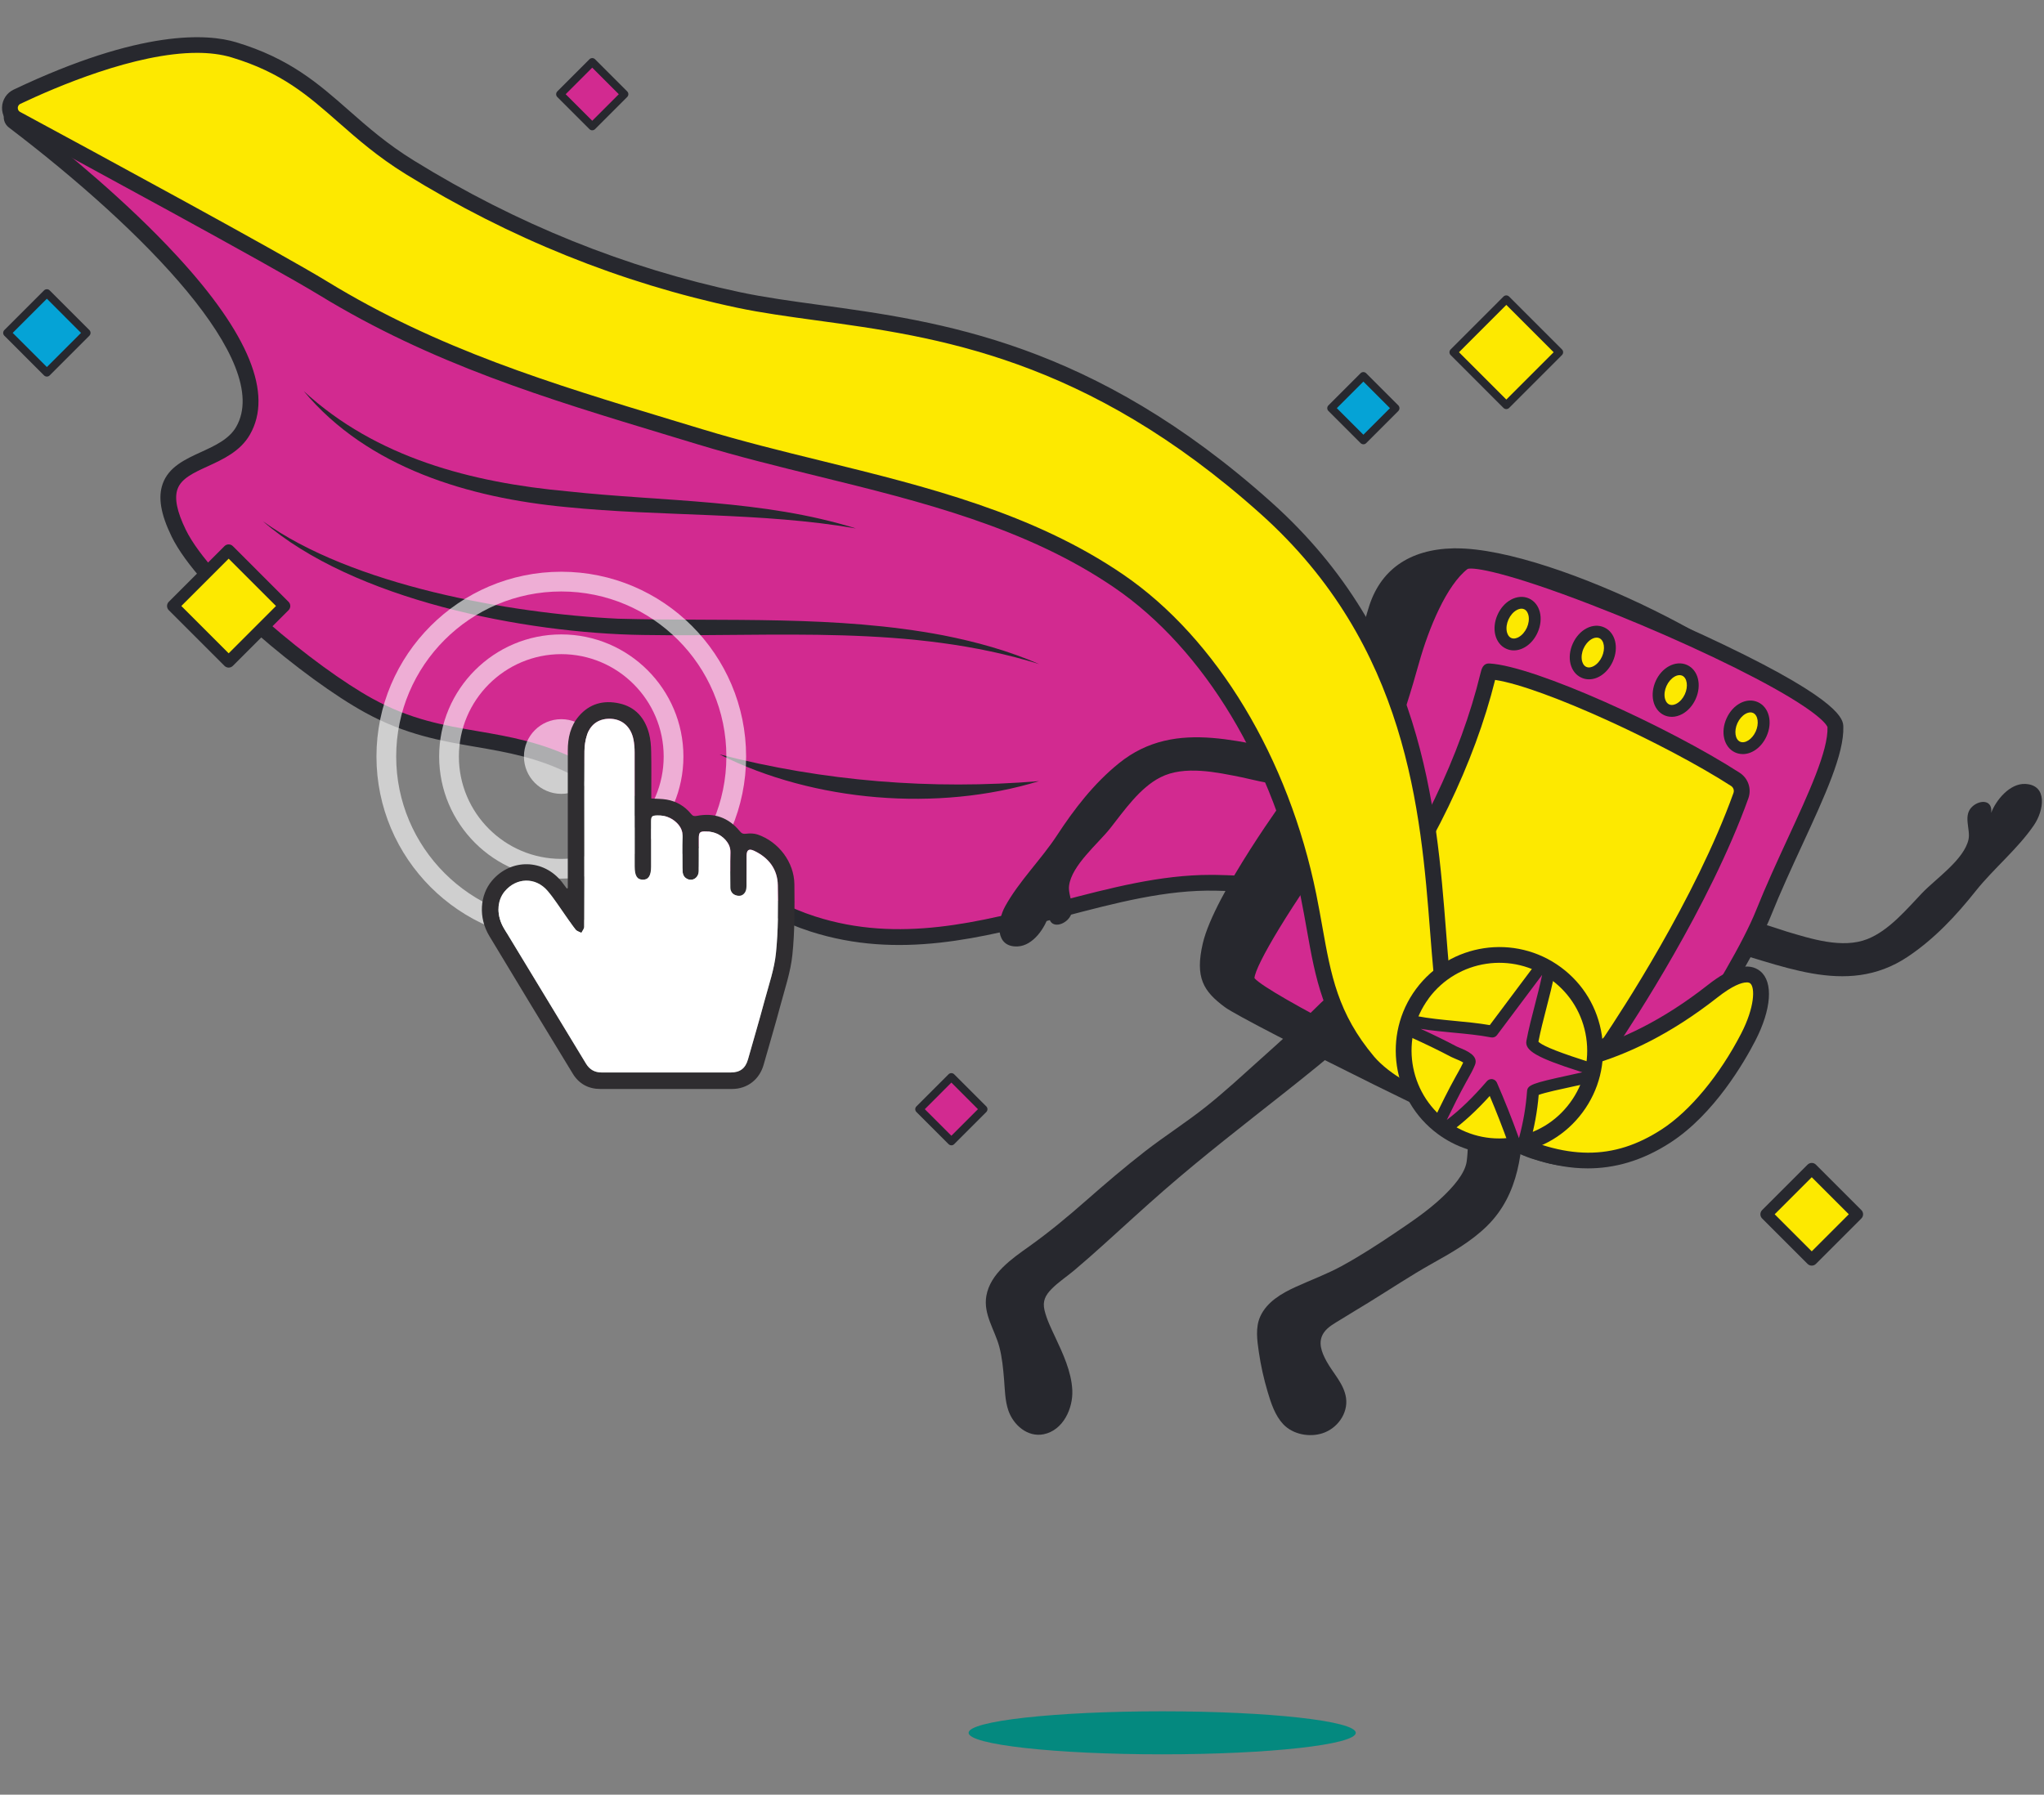 <svg width="501" height="440" viewBox="0 0 501 440" fill="none" xmlns="http://www.w3.org/2000/svg">
<rect x="0" y="0" width="501" height="440" fill="#808080" stroke="none"/>
<g clip-path="url(#clip0_1_162)">
<path d="M420.183 232.16C436.128 236.079 452.335 244.748 467.575 234.579C474.144 230.196 479.447 224.497 484.284 218.42C488.687 212.896 494.608 208.087 498.556 202.272C500.985 198.701 501.972 192.47 496.427 192.199C492.625 192.015 489.238 196.147 488.048 199.292C488.455 196.118 485.465 196.021 483.568 197.618C480.975 199.804 483.056 203.278 482.494 205.823C481.401 210.767 474.454 215.45 471.135 218.933C467.284 222.968 463.017 228.135 457.705 230.234C451.571 232.663 443.84 230.147 437.899 228.377C434.909 227.487 418.673 221.159 420.609 229.325" fill="#27282E"/>
<path d="M344.848 181.556C344.77 181.478 344.712 181.401 344.654 181.304C335.917 165.968 323.881 149.984 310.054 135.567C249.648 77.774 172.688 81.615 137.536 64.199C107.106 49.105 26.217 31.95 4.369 27.48C3.053 27.209 2.289 28.912 3.363 29.715C19.357 41.887 71.877 84.15 59.588 105.592C53.87 115.558 34.383 111.301 43.807 130.671C50.271 143.966 76.55 165.378 90.406 172.974C108.983 183.162 122.984 179.147 140.884 188.135C161.706 198.585 176.297 219.146 199.257 226.529C234.245 237.772 266.639 215.798 298.133 216.427C326.59 216.998 362.583 224.352 395.22 236.369C396.477 236.833 397.484 235.266 396.545 234.308L344.848 181.546V181.556Z" fill="#D22A90"/>
<path d="M395.655 238.401C395.287 238.401 394.91 238.333 394.542 238.198C362.37 226.354 326.309 218.943 298.085 218.372C285.816 218.091 273.528 221.352 260.514 224.768C240.727 229.954 220.273 235.324 198.657 228.377C185.257 224.071 174.604 215.363 164.299 206.955C156.684 200.733 148.798 194.289 140.003 189.877C131.682 185.707 124.348 184.439 116.578 183.104C108.151 181.653 99.433 180.153 89.467 174.686C74.963 166.733 48.665 145.108 42.056 131.532C39.386 126.037 38.689 121.915 39.889 118.586C41.369 114.455 45.404 112.597 49.303 110.817C52.68 109.269 56.163 107.672 57.895 104.644C67.019 88.737 35.099 56.304 2.182 31.263C0.983 30.354 0.586 28.767 1.205 27.393C1.824 26.029 3.285 25.284 4.756 25.583C28.423 30.421 107.996 47.383 138.407 62.458C149.379 67.895 164.647 71.253 182.335 75.142C221.318 83.715 269.822 94.387 311.409 134.164C325.312 148.668 337.359 164.585 346.299 180.259L397.929 232.963C398.983 234.037 399.148 235.672 398.325 236.94C397.726 237.869 396.71 238.401 395.655 238.401ZM296.75 214.492C297.224 214.492 297.688 214.492 298.162 214.502C325.97 215.063 361.238 222.155 393.072 233.543L343.464 182.911C343.28 182.717 343.116 182.504 342.98 182.272C334.185 166.839 322.323 151.155 308.67 136.912C267.936 97.938 220.012 87.402 181.502 78.935C163.573 74.988 148.092 71.591 136.694 65.941C107.822 51.621 33.396 35.462 6.856 29.966C16.038 37.078 31.142 49.444 43.498 62.874C61.001 81.886 66.981 96.584 61.253 106.559C58.901 110.662 54.654 112.607 50.909 114.329C47.445 115.916 44.456 117.29 43.517 119.893C42.704 122.147 43.362 125.398 45.52 129.839C51.703 142.563 77.556 163.753 91.305 171.29C100.701 176.447 108.722 177.821 117.217 179.282C124.929 180.608 132.892 181.982 141.726 186.413C150.898 191.019 158.948 197.598 166.728 203.955C176.752 212.141 187.114 220.607 199.819 224.69C220.36 231.299 240.263 226.074 259.508 221.023C272.309 217.666 284.423 214.492 296.73 214.492H296.75Z" fill="#27282E"/>
<path d="M421.615 216.35C428.736 198.43 441.14 185.426 437.212 174.609C433.284 163.791 380.271 135.887 356.333 136.38C347.305 136.564 340.068 140.183 337.252 149.781C333.005 164.294 326.774 182.969 317.688 195.208C313.373 201.023 299.024 221.7 296.701 231.734C294.921 239.397 296.721 241.903 301.346 245.348C305.971 248.792 369.24 280.093 375.878 282.174C382.515 284.244 389.985 286.276 398.654 277.104C409.656 265.464 415.732 231.163 421.625 216.35H421.615Z" fill="#27282E"/>
<path d="M384.857 285.889C381.296 285.889 378.074 284.883 375.297 284.012C368.369 281.845 305.187 250.621 300.185 246.896C294.989 243.026 292.86 239.697 294.815 231.289C297.601 219.243 315.946 194.299 316.13 194.047C325.225 181.798 331.476 162.601 335.395 149.229C338.162 139.776 345.39 134.658 356.284 134.435C356.497 134.435 356.71 134.435 356.933 134.435C381.296 134.435 434.629 161.827 439.031 173.941C441.905 181.846 437.173 190.409 431.697 200.336C428.949 205.319 425.824 210.98 423.415 217.056C421.576 221.691 419.66 228.473 417.628 235.643C413.052 251.821 407.875 270.156 400.057 278.419C394.591 284.206 389.443 285.879 384.857 285.879V285.889ZM356.981 138.305C356.778 138.305 356.575 138.305 356.372 138.305C347.063 138.499 341.423 142.427 339.11 150.313C335.114 163.975 328.699 183.607 319.236 196.35C314.572 202.63 300.775 222.687 298.579 232.16C297.011 238.943 298.404 240.742 302.497 243.79C307.122 247.244 370.024 278.303 376.449 280.316C382.419 282.183 389.182 284.293 397.242 275.768C404.402 268.192 409.665 249.566 413.903 234.598C415.964 227.322 417.899 220.452 419.815 215.634C422.321 209.325 425.505 203.558 428.31 198.469C433.535 188.997 437.667 181.517 435.393 175.267C431.871 165.572 380.532 138.305 356.981 138.305Z" fill="#27282E"/>
<path d="M432.229 223.907C439.457 205.823 450.178 187.506 449.868 178.208C449.568 168.91 364.625 133.361 358.655 137.851C352.685 142.34 348.205 153.932 345.961 161.934C341.781 176.863 337.088 190.699 327.906 203.075C320.204 213.447 304.21 236.737 305.642 240.52C307.074 244.293 348.66 264.999 363.764 271.114C376.013 276.078 387.934 281.235 395.578 279.039C400.638 277.587 426.24 238.855 432.22 223.897L432.229 223.907Z" fill="#D22A90"/>
<path d="M391.543 281.496C384.17 281.496 374.862 277.713 365.099 273.746L363.048 272.914C351.398 268.192 305.826 246.461 303.842 241.216C303.387 240.026 302.555 237.811 311.728 223.249C316.624 215.479 322.671 206.906 326.367 201.933C334.911 190.429 339.642 177.424 344.112 161.43C345.719 155.702 350.228 141.789 357.504 136.322C358.549 135.538 360.997 133.69 382.68 141.411C395.026 145.804 409.917 152.026 422.505 158.063C451.61 172.006 451.755 176.476 451.813 178.16C452.026 184.846 447.275 195.15 441.769 207.08C439.128 212.799 436.399 218.711 434.029 224.632C428.649 238.091 402.534 279.077 396.119 280.916C394.697 281.322 393.168 281.506 391.543 281.506V281.496ZM307.49 239.823C310.712 243.626 348.06 262.667 364.499 269.324L366.56 270.156C377.832 274.733 388.476 279.068 395.055 277.181C399.487 275.42 424.256 238.643 430.429 223.191C432.839 217.172 435.587 211.212 438.247 205.445C443.327 194.434 448.126 184.043 447.933 178.276C447.913 178.208 447.314 175.702 434.764 168.697C423.482 162.398 406.327 154.561 389.975 148.252C369.289 140.26 361.2 139.012 359.739 139.476C354.601 143.414 350.228 153.922 347.828 162.475C344.122 175.702 339.352 190.922 329.463 204.245C316.44 221.788 307.558 236.872 307.48 239.833L307.49 239.823Z" fill="#27282E"/>
<path d="M336.13 232.015C334.427 230.96 333.992 228.686 335.162 227.07C359.681 193.418 364.77 164.575 364.993 164.594C375.655 165.194 408.262 180.085 425.321 191.057C426.656 191.919 427.227 193.583 426.695 195.073C417.657 220.239 399.932 247.67 394.784 255.324C393.923 256.61 392.307 257.162 390.836 256.668C387.208 255.44 380.193 252.789 372.965 249.528C370.159 248.26 367.141 246.954 363.986 245.59C354.969 241.681 344.083 236.959 336.13 232.034V232.015Z" fill="#FDE900"/>
<path d="M391.93 258.778C391.359 258.778 390.788 258.691 390.227 258.497C386.424 257.21 379.419 254.549 372.182 251.289C369.327 250.002 366.231 248.657 363.232 247.36C354.301 243.49 343.193 238.672 335.124 233.669C333.856 232.886 332.966 231.599 332.685 230.138C332.395 228.677 332.743 227.148 333.614 225.938C347.634 206.703 358.026 185.078 362.883 165.059C363.135 164.014 363.493 162.562 365.118 162.669C376.216 163.298 409.046 178.276 426.385 189.442C428.494 190.796 429.375 193.389 428.533 195.741C419.06 222.126 400.106 250.911 396.41 256.417C395.394 257.926 393.7 258.797 391.949 258.797L391.93 258.778ZM337.156 230.37C344.983 235.227 355.955 239.978 364.76 243.8C367.77 245.106 370.885 246.461 373.768 247.757C380.89 250.969 387.75 253.572 391.465 254.83C392.094 255.043 392.801 254.801 393.188 254.24C396.845 248.802 415.568 220.365 424.885 194.415C425.117 193.776 424.866 193.051 424.285 192.683C408.437 182.485 378.219 168.465 366.463 166.694C361.413 186.994 350.876 208.803 336.74 228.212C336.488 228.551 336.401 228.977 336.478 229.393C336.556 229.809 336.798 230.157 337.156 230.38V230.37Z" fill="#27282E"/>
<path d="M333.034 244.99C332.627 240.075 324.829 248.231 323.513 249.528C320.146 252.847 316.672 256.136 313.102 259.291C306 265.57 298.82 272.527 290.993 277.916C282.768 283.586 275.425 289.924 267.887 296.552C263.823 300.122 260.098 303.276 255.734 306.479C252.338 308.966 247.829 311.762 245.623 315.381C242.769 320.054 245.768 323.566 247.249 328.143C248.884 333.165 248.749 338.003 249.368 343.053C249.929 347.678 254.419 351.452 258.153 346.827C261.327 342.898 259.585 338.08 258.057 334.016C256.528 329.952 253.074 324.244 252.745 320.025C252.387 315.332 257.747 312.381 261.046 309.604C268.971 302.938 276.344 296.039 284.094 289.295C299.807 275.623 316.711 263.616 332.056 249.837C333.45 248.58 337.688 245.638 334.079 244.255" fill="#27282E"/>
<path d="M335.356 244.642C335.027 240.984 331.515 240.384 328.767 241.942C326.309 243.335 324.268 245.348 322.274 247.322C318.056 251.502 313.653 255.469 309.231 259.426C304.752 263.441 300.33 267.554 295.618 271.308C290.77 275.168 285.526 278.487 280.63 282.29C275.676 286.141 270.896 290.224 266.184 294.365C261.704 298.303 257.128 302.115 252.261 305.579C248.033 308.588 242.73 312.217 241.763 317.703C240.969 322.202 243.824 326.024 244.936 330.185C245.633 332.816 245.885 335.545 246.107 338.254C246.31 340.76 246.33 343.382 247.152 345.791C248.371 349.352 251.845 352.429 255.802 351.636C260.611 350.668 263.049 345.259 262.827 340.789C262.604 336.251 260.514 331.82 258.618 327.766C257.631 325.656 256.557 323.489 256.015 321.215C255.502 319.028 256.199 317.587 257.757 316.01C259.46 314.278 261.54 312.942 263.388 311.375C265.875 309.266 268.323 307.118 270.741 304.921C275.55 300.577 280.32 296.184 285.197 291.927C294.902 283.461 305.1 275.594 315.192 267.612C320.262 263.596 325.303 259.532 330.208 255.324C331.902 253.872 333.605 252.421 335.278 250.94C336.652 249.731 338.142 248.26 338.413 246.344C338.742 243.984 337.146 242.348 335.153 241.439C331.65 239.842 329.425 245.522 332.995 247.041C331.921 246.586 333.44 244.322 332.356 245.59C332.076 245.919 331.698 246.257 331.253 246.644C329.512 248.164 327.799 249.712 326.067 251.231C321.762 254.995 317.349 258.652 312.908 262.261C303.89 269.586 294.689 276.678 285.826 284.196C276.963 291.714 268.661 299.474 259.847 306.847C256.499 309.643 252 312.043 250.316 316.31C248.671 320.46 250.684 325.066 252.396 328.869C253.993 332.429 256.092 336.009 256.808 339.889C257.118 341.544 257.108 343.189 256.16 344.65C255.822 345.163 255.357 345.772 254.757 346.004C254.399 346.149 254.206 346.111 254.09 346.053C253.17 345.646 252.551 344.427 252.29 343.469C251.671 341.166 251.777 338.506 251.555 336.145C251.129 331.442 249.948 327.233 248.168 322.879C247.617 321.525 247.017 320.044 247.307 318.554C247.723 316.416 249.552 314.655 251.138 313.31C255.115 309.933 259.576 307.147 263.61 303.828C272.154 296.794 280.137 289.121 289.019 282.493C293.973 278.797 298.898 275.197 303.561 271.124C308.225 267.051 312.831 262.89 317.398 258.71C320.707 255.682 323.832 252.46 327.102 249.392C328.215 248.347 329.367 247.273 330.653 246.461C331.011 246.238 331.65 246.093 331.931 245.822L331.786 245.861C332.211 245.812 332.066 245.783 331.331 245.754C330.847 245.445 330.595 244.796 330.683 245.348C331.137 248.357 335.598 247.651 335.327 244.651L335.356 244.642Z" fill="#27282E"/>
<path d="M335.782 319.135C340.832 316.029 345.738 312.749 350.914 309.846C355.685 307.176 360.542 304.447 364.47 300.587C372.433 292.759 373.314 281.932 373.43 271.356C373.459 268.686 371.224 267.592 369.385 268.037C369.231 267.931 369.056 267.834 368.853 267.767C366.299 266.847 363.677 267.215 362.022 269.518C360.542 271.569 360.222 274.423 360.01 276.871C359.787 279.474 359.845 282.096 359.506 284.689C359.11 287.776 355.994 291.162 353.527 293.504C349.957 296.881 345.864 299.619 341.8 302.357C337.581 305.202 333.285 307.979 328.815 310.417C325.158 312.41 321.307 313.804 317.533 315.536C314.118 317.093 310.499 319.203 308.893 322.773C307.674 325.472 308.138 328.607 308.545 331.442C309.028 334.771 309.764 338.051 310.722 341.273C311.525 343.992 312.531 347.04 314.514 349.159C316.895 351.694 320.968 352.448 324.209 351.374C327.751 350.204 330.45 346.566 329.928 342.763C329.444 339.289 326.754 336.696 325.138 333.736C323.919 331.5 322.932 329.004 324.49 326.711C325.458 325.289 327.209 324.389 328.622 323.508C331.002 322.028 333.411 320.596 335.791 319.135H335.782Z" fill="#27282E"/>
<path d="M321.626 185.155C305.39 182.736 288.438 175.615 274.215 187.158C268.081 192.131 263.34 198.295 259.082 204.797C255.212 210.709 249.765 216.04 246.368 222.204C244.288 225.987 243.872 232.286 249.426 232.034C253.228 231.87 256.218 227.438 257.108 224.197C257.002 227.39 259.992 227.206 261.724 225.445C264.104 223.026 261.704 219.765 262.033 217.172C262.662 212.151 269.145 206.839 272.125 203.065C275.579 198.692 279.353 193.147 284.452 190.564C290.335 187.574 298.269 189.355 304.345 190.564C307.403 191.174 324.161 195.973 321.471 188.01" fill="#27282E"/>
<path d="M375.55 154.52C376.762 151.842 376.147 148.948 374.176 148.055C372.204 147.162 369.623 148.609 368.411 151.286C367.198 153.963 367.813 156.857 369.784 157.75C371.756 158.643 374.337 157.197 375.55 154.52Z" fill="#FDE900"/>
<path d="M371.05 159.457C370.411 159.457 369.782 159.331 369.182 159.05C366.444 157.812 365.515 154.125 367.083 150.671C367.799 149.094 368.931 147.807 370.295 147.052C371.775 146.23 373.401 146.104 374.765 146.723C377.503 147.962 378.432 151.648 376.865 155.103C375.646 157.802 373.314 159.457 371.05 159.457ZM372.936 149.229C372.453 149.229 371.998 149.433 371.727 149.587C370.914 150.042 370.198 150.874 369.743 151.871C369.289 152.867 369.144 153.961 369.337 154.87C369.434 155.306 369.695 156.089 370.401 156.409C371.108 156.728 371.872 156.409 372.259 156.186C373.062 155.731 373.788 154.899 374.243 153.903C374.697 152.906 374.843 151.813 374.649 150.903C374.552 150.468 374.291 149.684 373.585 149.365C373.372 149.268 373.149 149.229 372.936 149.229Z" fill="#27282E"/>
<path d="M393.976 161.613C395.188 158.936 394.573 156.042 392.602 155.149C390.631 154.256 388.049 155.702 386.837 158.379C385.624 161.056 386.239 163.95 388.21 164.843C390.182 165.736 392.763 164.29 393.976 161.613Z" fill="#FDE900"/>
<path d="M389.482 166.549C388.844 166.549 388.215 166.423 387.615 166.143C384.876 164.904 383.948 161.218 385.515 157.763C387.083 154.309 390.459 152.568 393.198 153.816C395.936 155.054 396.865 158.741 395.297 162.195C394.078 164.894 391.746 166.549 389.482 166.549ZM391.34 156.322C390.208 156.322 388.882 157.376 388.157 158.963C387.702 159.96 387.557 161.053 387.75 161.963C387.847 162.398 388.108 163.182 388.814 163.501C389.521 163.82 390.285 163.501 390.672 163.279C391.485 162.824 392.201 161.992 392.656 160.995C393.517 159.089 393.217 157.009 392.007 156.457C391.804 156.36 391.582 156.322 391.35 156.322H391.34Z" fill="#27282E"/>
<path d="M414.292 170.81C415.505 168.133 414.89 165.238 412.919 164.345C410.947 163.452 408.366 164.899 407.153 167.576C405.94 170.253 406.555 173.147 408.527 174.04C410.498 174.933 413.079 173.487 414.292 170.81Z" fill="#FDE900"/>
<path d="M409.762 175.741C409.124 175.741 408.504 175.615 407.924 175.354C406.56 174.735 405.573 173.428 405.224 171.774C404.905 170.255 405.118 168.552 405.824 166.975C406.53 165.397 407.672 164.111 409.037 163.356C410.517 162.533 412.142 162.408 413.507 163.027C416.245 164.265 417.174 167.952 415.606 171.406C414.89 172.983 413.749 174.27 412.394 175.025C411.543 175.499 410.633 175.75 409.762 175.75V175.741ZM411.668 165.523C411.185 165.523 410.73 165.726 410.459 165.881C409.656 166.336 408.93 167.168 408.475 168.165C408.021 169.161 407.875 170.255 408.069 171.164C408.166 171.6 408.427 172.383 409.133 172.703C409.84 173.022 410.604 172.703 410.991 172.48C411.804 172.025 412.52 171.193 412.975 170.197C413.836 168.291 413.536 166.21 412.326 165.659C412.113 165.562 411.891 165.523 411.678 165.523H411.668Z" fill="#27282E"/>
<path d="M431.67 179.935C432.883 177.258 432.268 174.364 430.297 173.471C428.325 172.578 425.744 174.024 424.531 176.701C423.319 179.379 423.934 182.273 425.905 183.166C427.876 184.059 430.458 182.613 431.67 179.935Z" fill="#FDE900"/>
<path d="M427.169 184.875C426.53 184.875 425.901 184.749 425.301 184.478C422.563 183.239 421.634 179.553 423.202 176.099C424.769 172.645 428.146 170.903 430.884 172.151C433.622 173.39 434.551 177.076 432.984 180.53C431.765 183.23 429.433 184.884 427.159 184.884L427.169 184.875ZM429.046 174.657C428.562 174.657 428.107 174.86 427.836 175.015C427.033 175.47 426.308 176.302 425.853 177.299C424.992 179.205 425.292 181.285 426.501 181.837C427.72 182.388 429.481 181.237 430.342 179.331C431.204 177.424 430.904 175.344 429.694 174.793C429.481 174.696 429.259 174.657 429.046 174.657Z" fill="#27282E"/>
<path d="M386.349 268.424C387.561 265.747 386.946 262.853 384.975 261.96C383.004 261.067 380.422 262.513 379.21 265.19C377.997 267.867 378.612 270.762 380.583 271.655C382.555 272.548 385.136 271.101 386.349 268.424Z" fill="#FDE900"/>
<path d="M381.799 272.866C381.248 272.866 380.696 272.759 380.183 272.517C377.726 271.405 376.894 267.931 378.326 264.777C378.993 263.296 380.067 262.087 381.335 261.381C382.699 260.616 384.131 260.5 385.37 261.071C387.827 262.184 388.659 265.657 387.227 268.812C386.095 271.308 383.889 272.866 381.799 272.866ZM383.715 262.658C383.251 262.658 382.757 262.793 382.264 263.074C381.354 263.587 380.58 264.477 380.077 265.58C379.1 267.728 379.516 270.098 380.967 270.756C382.428 271.414 384.479 270.156 385.447 268.008C385.95 266.905 386.105 265.725 385.892 264.709C385.699 263.799 385.225 263.132 384.557 262.832C384.296 262.716 384.005 262.658 383.705 262.658H383.715Z" fill="#27282E"/>
<path d="M370.522 261.862C372.006 259.325 371.695 256.383 369.827 255.29C367.959 254.197 365.241 255.368 363.757 257.905C362.273 260.441 362.584 263.384 364.452 264.477C366.32 265.57 369.038 264.399 370.522 261.862Z" fill="#FDE900"/>
<path d="M365.98 265.822C365.264 265.822 364.577 265.648 363.957 265.29C361.635 263.925 361.161 260.384 362.912 257.394C363.735 255.991 364.925 254.898 366.25 254.327C367.682 253.708 369.124 253.746 370.295 254.433C372.617 255.798 373.091 259.329 371.34 262.329C370.053 264.525 367.934 265.822 365.97 265.822H365.98ZM368.263 255.827C367.876 255.827 367.45 255.923 367.024 256.107C366.067 256.523 365.205 257.326 364.586 258.371C363.396 260.403 363.561 262.813 364.935 263.616C366.318 264.428 368.485 263.383 369.676 261.352C370.866 259.32 370.701 256.91 369.327 256.107C369.008 255.923 368.65 255.827 368.253 255.827H368.263Z" fill="#27282E"/>
<path d="M351.713 254.241C353.462 251.879 353.469 248.92 351.73 247.632C349.991 246.344 347.163 247.215 345.414 249.577C343.665 251.939 343.657 254.898 345.396 256.186C347.136 257.474 349.963 256.603 351.713 254.241Z" fill="#FDE900"/>
<path d="M347.267 257.704C346.376 257.704 345.525 257.452 344.819 256.93C342.651 255.324 342.574 251.753 344.635 248.967C345.602 247.66 346.899 246.702 348.292 246.277C349.782 245.812 351.214 246.006 352.308 246.819C353.401 247.631 354.001 248.938 354.001 250.495C354.001 251.947 353.459 253.466 352.492 254.772C351.108 256.639 349.095 257.694 347.276 257.694L347.267 257.704ZM349.831 247.97C349.521 247.97 349.192 248.018 348.853 248.125C347.857 248.434 346.909 249.141 346.183 250.118C344.78 252.014 344.683 254.424 345.97 255.372C347.257 256.32 349.531 255.527 350.934 253.63C351.659 252.653 352.056 251.54 352.056 250.495C352.056 249.567 351.737 248.812 351.147 248.376C350.779 248.105 350.334 247.97 349.831 247.97Z" fill="#27282E"/>
<path d="M334.104 245.423C335.714 242.964 335.551 240.01 333.74 238.825C331.93 237.639 329.157 238.672 327.547 241.131C325.937 243.59 326.1 246.544 327.911 247.73C329.722 248.915 332.495 247.882 334.104 245.423Z" fill="#FDE900"/>
<path d="M329.609 249.179C328.796 249.179 328.031 248.957 327.373 248.531C326.232 247.786 325.554 246.519 325.477 244.951C325.4 243.5 325.845 241.952 326.735 240.597C327.625 239.233 328.864 238.207 330.228 237.704C331.689 237.153 333.131 237.269 334.263 238.014C336.517 239.494 336.807 243.055 334.911 245.948C334.021 247.312 332.782 248.338 331.418 248.841C330.808 249.073 330.199 249.179 329.618 249.179H329.609ZM332.018 239.291C331.66 239.291 331.282 239.359 330.895 239.504C329.918 239.871 329.018 240.626 328.351 241.642C327.683 242.658 327.354 243.79 327.412 244.835C327.461 245.764 327.828 246.499 328.438 246.896C329.047 247.302 329.87 247.341 330.741 247.012C331.718 246.644 332.618 245.89 333.285 244.874C334.572 242.9 334.533 240.491 333.198 239.62C332.86 239.397 332.453 239.291 332.018 239.291Z" fill="#27282E"/>
<path d="M74.441 95.877C92.195 112.249 115.669 118.325 139.152 120.463C162.702 123.018 186.969 122.437 209.804 129.559C186.679 125.543 162.054 126.685 138.755 124.314C115.098 122.079 90.164 114.774 74.441 95.877Z" fill="#27282E"/>
<path d="M64.426 127.778C86.129 143.443 124.909 150.439 151.488 151.687C178.029 152.422 204.927 150.758 231.177 155.76C239.247 157.347 247.22 159.553 254.738 162.824C223.214 152.993 190.036 156.225 157.526 155.673C128.586 155.257 86.593 147.081 64.426 127.778Z" fill="#27282E"/>
<path d="M254.67 191.512C229.968 199.079 199.431 196.631 176.355 184.952C201.967 191.561 228.313 193.689 254.67 191.512Z" fill="#27282E"/>
<path d="M428.494 254.288C434.329 242.977 432.403 233.079 419.815 242.977C384.799 270.495 360.087 258.159 356.807 265.309C353.527 272.459 367.334 278.323 367.334 278.323C380.851 285.212 394.068 287.805 408.417 278.468C416.748 273.049 423.976 263.054 428.494 254.279V254.288Z" fill="#FDE900"/>
<path d="M389.163 286.45C380.638 286.45 372.956 283.354 366.512 280.084C365.283 279.561 357.049 275.836 354.891 270.273C354.146 268.347 354.194 266.364 355.046 264.515C356.662 260.994 360.832 260.81 367.16 260.519C377.968 260.026 396.071 259.194 418.625 241.468C424.372 236.949 428.688 235.827 431.474 238.12C434.696 240.781 434.203 247.477 430.226 255.178C427.556 260.345 420.193 273.127 409.482 280.093C402.36 284.728 395.529 286.45 389.172 286.45H389.163ZM428.107 240.858C426.898 240.858 424.634 241.652 421.005 244.506C397.474 262.996 378.606 263.867 367.324 264.38C362.777 264.583 359.187 264.748 358.558 266.122C358.142 267.031 358.123 267.902 358.49 268.86C359.855 272.392 365.883 275.604 368.079 276.542C368.118 276.562 368.166 276.581 368.205 276.6C383.744 284.525 395.452 284.602 407.353 276.852C414.252 272.362 421.508 263.596 426.772 253.398C430.11 246.925 430.207 242.097 428.997 241.091C428.823 240.945 428.533 240.849 428.107 240.849V240.858Z" fill="#27282E"/>
<path d="M339.12 263.858C351.369 273.272 358.81 268.444 355.452 253.369C355.036 251.502 354.688 249.528 354.378 247.457C349.831 216.776 355.24 164.807 310.286 124.556C256.634 76.516 211.903 80.087 181.077 73.565C152.088 67.421 125.257 56.372 100.478 41.055C82.839 30.16 77.934 18.414 57.295 12.212C41.398 7.432 15.322 18.414 4.176 23.716C1.911 24.79 1.834 27.973 4.04 29.163C19.889 37.727 67.397 63.454 79.249 70.692C108.886 88.805 138.755 97.087 171.623 107.101C206.108 117.599 243.969 121.741 274.302 142.524C298.83 159.321 314.698 189.79 320.755 219.707C323.958 235.527 324.151 246.993 335.317 260.287C336.207 261.342 337.533 262.629 339.129 263.858H339.12Z" fill="#FDE900"/>
<path d="M349.918 270.611C346.541 270.611 342.439 268.84 337.939 265.386C336.353 264.167 334.892 262.803 333.827 261.526C324.268 250.137 322.429 239.842 320.31 227.922C319.865 225.406 319.401 222.803 318.849 220.075C312.27 187.574 295.202 159.176 273.199 144.111C251.651 129.346 225.74 122.969 200.68 116.806C190.888 114.397 180.757 111.9 171.053 108.949C168.547 108.185 166.05 107.43 163.583 106.685C133.879 97.697 105.819 89.201 78.234 72.336C66.391 65.109 17.751 38.771 3.121 30.866C1.457 29.966 0.45 28.235 0.499 26.348C0.547 24.461 1.641 22.777 3.344 21.974C34.731 7.045 50.967 8.283 57.856 10.354C70.986 14.302 78.03 20.494 85.49 27.054C90.106 31.118 94.876 35.317 101.504 39.4C126.535 54.872 153.443 65.718 181.493 71.659C187.356 72.898 193.82 73.788 200.66 74.726C230.578 78.819 267.819 83.918 311.592 123.105C348.825 156.438 352.066 197.985 354.436 228.328C354.969 235.14 355.472 241.565 356.304 247.167C356.623 249.305 356.962 251.192 357.349 252.943C359.168 261.11 358.036 266.963 354.165 269.431C352.937 270.214 351.514 270.601 349.928 270.601L349.918 270.611ZM48.307 12.957C33.174 12.957 13.706 21.326 4.998 25.458C4.437 25.729 4.369 26.232 4.359 26.435C4.359 26.638 4.398 27.16 4.95 27.451C23.721 37.591 68.645 61.935 80.246 69.037C107.406 85.641 135.233 94.058 164.696 102.979C167.173 103.724 169.669 104.479 172.175 105.244C181.783 108.166 191.855 110.652 201.599 113.042C226.998 119.293 253.248 125.756 275.386 140.908C298.201 156.534 315.859 185.833 322.642 219.301C323.203 222.078 323.668 224.7 324.122 227.235C326.232 239.078 327.896 248.434 336.788 259.029C337.668 260.074 338.946 261.274 340.291 262.309C345.351 266.199 349.753 267.641 352.066 266.16C354.398 264.68 354.949 260.045 353.546 253.775C353.14 251.937 352.772 249.953 352.443 247.718C351.592 241.99 351.089 235.488 350.547 228.619C348.225 198.933 345.051 158.276 308.98 125.979C266.088 87.576 229.504 82.573 200.109 78.548C193.2 77.6 186.669 76.71 180.67 75.442C152.185 69.405 124.861 58.394 99.452 42.69C92.554 38.423 87.658 34.117 82.917 29.957C75.476 23.416 69.051 17.765 56.724 14.06C54.17 13.295 51.316 12.957 48.297 12.957H48.307Z" fill="#27282E"/>
<path d="M367.508 281.042C380.467 281.042 390.972 270.537 390.972 257.578C390.972 244.619 380.467 234.114 367.508 234.114C354.55 234.114 344.045 244.619 344.045 257.578C344.045 270.537 354.55 281.042 367.508 281.042Z" fill="#FDE900"/>
<path d="M367.45 282.986C362.051 282.986 356.807 281.264 352.385 277.994C341.132 269.663 338.752 253.717 347.083 242.465C355.414 231.212 371.359 228.831 382.612 237.162C388.069 241.197 391.62 247.119 392.626 253.834C393.623 260.548 391.959 267.244 387.914 272.701C383.88 278.158 377.958 281.709 371.243 282.706C369.976 282.899 368.698 282.986 367.441 282.986H367.45ZM350.199 244.767C343.135 254.308 345.148 267.825 354.688 274.888C359.313 278.313 364.983 279.726 370.682 278.874C376.371 278.023 381.393 275.014 384.809 270.389C388.234 265.764 389.646 260.084 388.795 254.395C387.943 248.705 384.934 243.684 380.309 240.268C370.769 233.205 357.252 235.217 350.189 244.758L350.199 244.767Z" fill="#27282E"/>
<path fill-rule="evenodd" clip-rule="evenodd" d="M371.195 280.21C371.553 281.206 373.217 281.225 373.517 280.171C374.688 276.049 375.442 271.937 375.752 267.65C375.82 266.683 387.334 264.67 389.182 264.041C390.208 263.693 390.092 262.145 389.143 261.797C387.169 261.081 375.162 257.675 375.578 255.449C376.681 249.615 378.568 243.964 379.651 238.12C379.874 236.901 378.171 236.359 377.494 237.278C373.585 242.494 369.676 247.709 365.767 252.924C359.507 251.734 353.092 251.734 346.841 250.524C345.38 250.244 345.012 252.392 346.251 252.943C349.686 254.482 353.063 256.107 356.381 257.859C357.291 258.333 360.658 259.358 360.184 260.539C359.632 261.913 358.849 263.229 358.133 264.525C356.256 267.902 354.553 271.385 352.879 274.859C352.327 276.01 353.866 276.949 354.785 276.271C358.839 273.291 362.313 269.798 365.564 266.015C367.605 270.689 369.453 275.41 371.185 280.21H371.195Z" fill="#D22A90"/>
<path d="M372.366 282.406C371.214 282.406 370.198 281.729 369.831 280.703C368.273 276.388 366.734 272.44 365.147 268.695C361.916 272.275 358.858 275.081 355.656 277.442C354.649 278.178 353.256 278.12 352.259 277.287C351.331 276.513 351.06 275.314 351.582 274.23C353.198 270.853 354.959 267.263 356.875 263.819L357.252 263.151C357.746 262.28 358.239 261.39 358.645 260.5C358.133 260.161 357.126 259.745 356.701 259.571C356.294 259.407 355.946 259.252 355.723 259.136C352.559 257.472 349.27 255.875 345.67 254.259C344.393 253.688 343.764 252.218 344.2 250.834C344.606 249.547 345.806 248.831 347.131 249.092C350.218 249.692 353.44 249.992 356.546 250.292C359.371 250.563 362.283 250.834 365.157 251.327L376.342 236.398C377.078 235.411 378.423 235.082 379.593 235.595C380.706 236.079 381.306 237.201 381.093 238.372C380.532 241.371 379.768 244.351 379.013 247.235C378.326 249.905 377.61 252.653 377.078 255.391C377.707 256.069 380.193 257.375 387.972 259.871C388.727 260.113 389.317 260.307 389.646 260.423C390.682 260.8 391.378 261.826 391.359 262.987C391.359 264.099 390.682 265.057 389.656 265.406C388.988 265.638 387.537 265.957 385.215 266.451C382.825 266.963 378.597 267.873 377.145 268.434C376.807 272.508 376.071 276.484 374.91 280.558C374.601 281.632 373.643 282.357 372.462 282.396C372.433 282.396 372.395 282.396 372.366 282.396V282.406ZM365.573 264.554C365.641 264.554 365.718 264.554 365.786 264.574C366.28 264.651 366.696 264.97 366.899 265.425C368.747 269.663 370.527 274.123 372.308 279.048C373.362 275.188 374.01 271.414 374.291 267.544C374.407 266.006 375.559 265.57 384.586 263.616C385.786 263.354 387.015 263.093 387.847 262.89C387.614 262.813 387.353 262.735 387.063 262.638C376.7 259.32 373.681 257.568 374.136 255.169C374.688 252.237 375.442 249.325 376.178 246.509C376.816 244.051 377.465 241.526 377.987 239.01L366.918 253.785C366.589 254.23 366.028 254.443 365.486 254.337C362.458 253.756 359.303 253.466 356.246 253.176C353.614 252.924 350.905 252.672 348.215 252.237C351.34 253.669 354.243 255.091 357.049 256.572C357.213 256.659 357.475 256.765 357.784 256.891C359.526 257.617 362.429 258.816 361.529 261.081C361.035 262.309 360.387 263.461 359.758 264.574L359.39 265.231C357.688 268.308 356.091 271.521 354.62 274.578C357.9 272.082 361.045 269.034 364.461 265.067C364.741 264.748 365.138 264.564 365.564 264.564L365.573 264.554Z" fill="#27282E"/>
<path d="M153.048 23.094L145.166 15.212L137.284 23.094L145.166 30.976L153.048 23.094Z" fill="#D22A90"/>
<path d="M145.17 31.95C144.919 31.95 144.677 31.853 144.483 31.669L136.597 23.784C136.414 23.6 136.317 23.358 136.317 23.097C136.317 22.835 136.423 22.594 136.597 22.41L144.483 14.524C144.86 14.147 145.47 14.147 145.847 14.524L153.733 22.41C154.11 22.787 154.11 23.397 153.733 23.774L145.847 31.66C145.654 31.853 145.412 31.94 145.16 31.94L145.17 31.95ZM138.649 23.097L145.16 29.608L151.672 23.097L145.16 16.585L138.649 23.097Z" fill="#27282E"/>
<path d="M382.182 86.362L369.21 73.39L356.238 86.362L369.21 99.334L382.182 86.362Z" fill="#FDE900"/>
<path d="M369.211 100.299C368.95 100.299 368.708 100.193 368.524 100.019L355.559 87.044C355.375 86.86 355.278 86.618 355.278 86.357C355.278 86.095 355.385 85.853 355.559 85.67L368.524 72.704C368.902 72.327 369.511 72.327 369.889 72.704L382.854 85.67C383.038 85.853 383.135 86.095 383.135 86.357C383.135 86.618 383.028 86.86 382.854 87.044L369.889 100.019C369.705 100.203 369.463 100.299 369.202 100.299H369.211ZM357.61 86.357L369.211 97.958L380.812 86.357L369.211 74.755L357.61 86.357Z" fill="#27282E"/>
<path d="M455.212 297.704L444.074 286.565L432.935 297.704L444.074 308.842L455.212 297.704Z" fill="#FDE900"/>
<path d="M444.072 310.291C443.685 310.291 443.318 310.136 443.047 309.866L431.91 298.729C431.639 298.458 431.484 298.09 431.484 297.703C431.484 297.316 431.639 296.948 431.91 296.678L443.047 285.541C443.617 284.97 444.537 284.97 445.098 285.541L456.235 296.678C456.506 296.948 456.66 297.316 456.66 297.703C456.66 298.09 456.506 298.458 456.235 298.729L445.098 309.866C444.827 310.136 444.459 310.291 444.072 310.291ZM434.987 297.703L444.072 306.789L453.158 297.703L444.072 288.618L434.987 297.703Z" fill="#27282E"/>
<path d="M342.059 100.061L334.177 92.179L326.296 100.061L334.177 107.943L342.059 100.061Z" fill="#05A3D6"/>
<path d="M334.176 108.92C333.924 108.92 333.682 108.824 333.489 108.64L325.603 100.754C325.225 100.377 325.225 99.767 325.603 99.39L333.489 91.504C333.866 91.127 334.475 91.127 334.853 91.504L342.739 99.39C342.922 99.574 343.019 99.816 343.019 100.077C343.019 100.338 342.913 100.58 342.739 100.764L334.853 108.649C334.659 108.843 334.417 108.93 334.166 108.93L334.176 108.92ZM327.664 100.067L334.176 106.579L340.687 100.067L334.176 93.555L327.664 100.067Z" fill="#27282E"/>
<path d="M241.07 271.933L233.188 264.052L225.306 271.933L233.188 279.815L241.07 271.933Z" fill="#D22A90"/>
<path d="M233.19 280.79C232.938 280.79 232.697 280.693 232.503 280.509L224.617 272.624C224.24 272.246 224.24 271.637 224.617 271.259L232.503 263.374C232.871 263.006 233.509 263.006 233.867 263.374L241.753 271.259C241.937 271.443 242.034 271.685 242.034 271.946C242.034 272.208 241.927 272.45 241.753 272.633L233.867 280.519C233.674 280.713 233.432 280.8 233.18 280.8L233.19 280.79ZM226.678 271.937L233.19 278.449L239.702 271.937L233.19 265.415L226.678 271.937Z" fill="#27282E"/>
<path d="M69.693 148.568L56.044 134.918L42.395 148.568L56.044 162.217L69.693 148.568Z" fill="#FDE900"/>
<path d="M56.047 163.675C55.679 163.675 55.302 163.53 55.022 163.249L41.369 149.597C41.098 149.326 40.943 148.958 40.943 148.571C40.943 148.184 41.098 147.817 41.369 147.546L55.022 133.893C55.292 133.622 55.66 133.468 56.047 133.468C56.434 133.468 56.802 133.622 57.073 133.893L70.725 147.546C71.296 148.117 71.296 149.036 70.725 149.597L57.073 163.249C56.792 163.53 56.415 163.675 56.047 163.675ZM44.446 148.571L56.047 160.173L67.648 148.571L56.047 136.97L44.446 148.571Z" fill="#27282E"/>
<path d="M21.23 81.615L11.487 71.872L1.744 81.615L11.487 91.357L21.23 81.615Z" fill="#05A3D6"/>
<path d="M11.491 92.326C11.239 92.326 10.997 92.23 10.803 92.046L1.06 82.302C0.876 82.119 0.779 81.877 0.779 81.615C0.779 81.354 0.886 81.112 1.06 80.928L10.803 71.185C11.171 70.817 11.81 70.817 12.168 71.185L21.911 80.928C22.095 81.112 22.192 81.354 22.192 81.615C22.192 81.877 22.085 82.119 21.911 82.302L12.168 92.046C11.974 92.239 11.732 92.326 11.481 92.326H11.491ZM3.111 81.615L11.491 89.985L19.86 81.615L11.491 73.236L3.111 81.615Z" fill="#27282E"/>
<path d="M284.858 430.106C311.064 430.106 332.308 427.745 332.308 424.832C332.308 421.92 311.064 419.559 284.858 419.559C258.653 419.559 237.409 421.92 237.409 424.832C237.409 427.745 258.653 430.106 284.858 430.106Z" fill="#04897F"/>
<g opacity="0.62">
<path d="M137.575 230.776C112.592 230.776 92.273 210.457 92.273 185.475C92.273 160.492 112.592 140.173 137.575 140.173C162.557 140.173 182.876 160.492 182.876 185.475C182.876 210.457 162.557 230.776 137.575 230.776ZM137.575 145.011C115.263 145.011 97.111 163.162 97.111 185.475C97.111 207.787 115.263 225.938 137.575 225.938C159.887 225.938 178.039 207.787 178.039 185.475C178.039 163.162 159.887 145.011 137.575 145.011Z" fill="white"/>
<path d="M137.575 215.411C121.068 215.411 107.638 201.981 107.638 185.474C107.638 168.968 121.068 155.538 137.575 155.538C154.081 155.538 167.511 168.968 167.511 185.474C167.511 201.981 154.081 215.411 137.575 215.411ZM137.575 160.376C123.738 160.376 112.476 171.638 112.476 185.474C112.476 199.311 123.738 210.573 137.575 210.573C151.411 210.573 162.673 199.311 162.673 185.474C162.673 171.638 151.411 160.376 137.575 160.376Z" fill="white"/>
<path d="M137.575 194.628C142.63 194.628 146.728 190.53 146.728 185.475C146.728 180.419 142.63 176.321 137.575 176.321C132.52 176.321 128.422 180.419 128.422 185.475C128.422 190.53 132.52 194.628 137.575 194.628Z" fill="white"/>
</g>
<path d="M139.171 217.714V216.514C139.171 205.677 139.171 194.85 139.171 184.014C139.171 180.908 139.819 177.976 141.89 175.567C144.532 172.49 147.976 171.6 151.827 172.461C155.746 173.332 158.048 176.021 159.064 179.785C159.461 181.246 159.577 182.804 159.606 184.323C159.684 187.719 159.635 191.125 159.635 194.521C159.635 194.928 159.635 195.324 159.635 195.77C160.951 195.857 162.19 195.828 163.38 196.031C165.818 196.447 167.85 197.656 169.417 199.582C169.824 200.075 170.153 200.153 170.811 200.027C175.01 199.204 178.561 200.424 181.299 203.752C181.783 204.342 182.151 204.507 182.934 204.4C183.854 204.275 184.899 204.323 185.769 204.623C190.849 206.393 194.652 211.386 194.71 216.785C194.768 222.562 194.816 228.386 194.216 234.124C193.781 238.314 192.378 242.406 191.285 246.509C189.988 251.376 188.537 256.194 187.172 261.042C186.147 264.661 183.176 266.983 179.432 266.983C168.672 266.992 157.913 267.002 147.154 266.983C144.261 266.983 141.929 265.744 140.41 263.258C133.559 252.005 126.709 240.752 119.926 229.46C117.236 224.981 117.594 219.456 120.594 215.914C125.257 210.409 133.25 210.564 137.729 216.243C138.146 216.766 138.533 217.308 138.929 217.84C139.016 217.811 139.094 217.782 139.181 217.743L139.171 217.714ZM143.225 205.136C143.225 212.499 143.235 219.852 143.196 227.216C143.196 227.709 142.751 228.203 142.509 228.706C142.026 228.454 141.406 228.309 141.097 227.922C140.158 226.761 139.355 225.503 138.484 224.284C137.072 222.31 135.775 220.23 134.208 218.401C131.266 214.966 126.535 215.102 123.68 218.566C121.736 220.926 121.668 224.545 123.584 227.709C130.26 238.73 136.955 249.731 143.622 260.752C144.522 262.242 145.77 262.938 147.492 262.938C158.029 262.929 168.566 262.938 179.103 262.938C181.396 262.938 182.712 261.922 183.341 259.716C184.705 254.907 186.118 250.108 187.414 245.28C188.45 241.429 189.785 237.588 190.191 233.66C190.752 228.144 190.752 222.552 190.646 216.998C190.578 213.108 188.411 210.283 184.87 208.6C183.554 207.98 183.002 208.358 182.992 209.838C182.992 212.267 183.002 214.695 182.973 217.124C182.973 217.637 182.915 218.198 182.683 218.633C182.257 219.427 181.512 219.775 180.603 219.562C179.548 219.32 179.035 218.604 179.025 217.54C179.016 214.705 178.958 211.86 179.035 209.025C179.074 207.709 178.571 206.722 177.719 205.823C176.5 204.536 174.981 203.916 173.23 203.849C171.507 203.781 171.275 204.004 171.275 205.706C171.275 208.319 171.295 210.941 171.266 213.554C171.246 215.189 169.785 216.147 168.431 215.479C167.54 215.044 167.298 214.26 167.298 213.341C167.298 210.612 167.24 207.884 167.318 205.155C167.357 203.713 166.815 202.63 165.828 201.681C164.522 200.414 162.935 199.891 161.135 199.92C159.79 199.949 159.587 200.124 159.587 201.488C159.587 205.145 159.587 208.812 159.587 212.47C159.587 214.695 158.948 215.702 157.545 215.672C156.133 215.643 155.562 214.695 155.562 212.402C155.562 203.094 155.562 193.796 155.552 184.488C155.552 183.414 155.475 182.311 155.262 181.266C154.652 178.276 152.63 176.428 149.882 176.234C147.047 176.041 144.812 177.405 143.903 180.124C143.477 181.411 143.264 182.823 143.254 184.178C143.196 191.164 143.225 198.15 143.225 205.136Z" fill="#2F2D30"/>
<path d="M143.225 205.136C143.225 198.15 143.196 191.164 143.254 184.178C143.264 182.823 143.477 181.411 143.903 180.124C144.812 177.395 147.047 176.041 149.882 176.234C152.63 176.418 154.652 178.266 155.262 181.266C155.475 182.32 155.552 183.414 155.552 184.488C155.572 193.786 155.562 203.094 155.562 212.402C155.562 214.695 156.133 215.643 157.545 215.672C158.939 215.702 159.587 214.686 159.587 212.47C159.587 208.812 159.587 205.145 159.587 201.488C159.587 200.124 159.79 199.949 161.135 199.92C162.935 199.891 164.512 200.414 165.828 201.681C166.805 202.63 167.357 203.713 167.318 205.155C167.24 207.884 167.298 210.612 167.298 213.341C167.298 214.26 167.55 215.044 168.431 215.479C169.785 216.147 171.236 215.179 171.266 213.553C171.304 210.941 171.266 208.319 171.275 205.706C171.275 204.004 171.507 203.781 173.23 203.849C174.981 203.916 176.5 204.536 177.719 205.823C178.571 206.722 179.064 207.709 179.035 209.025C178.958 211.86 179.006 214.705 179.025 217.54C179.025 218.604 179.548 219.32 180.603 219.562C181.512 219.775 182.257 219.427 182.683 218.633C182.915 218.198 182.963 217.637 182.973 217.124C183.002 214.695 182.973 212.267 182.992 209.838C182.992 208.367 183.554 207.98 184.87 208.6C188.411 210.283 190.578 213.108 190.646 216.998C190.752 222.552 190.752 228.144 190.191 233.66C189.795 237.588 188.45 241.429 187.414 245.28C186.118 250.108 184.705 254.898 183.341 259.716C182.712 261.922 181.406 262.938 179.103 262.938C168.566 262.938 158.029 262.938 147.492 262.938C145.77 262.938 144.522 262.242 143.622 260.752C136.955 249.731 130.26 238.73 123.584 227.709C121.668 224.545 121.726 220.926 123.68 218.566C126.535 215.111 131.266 214.966 134.208 218.401C135.785 220.239 137.072 222.31 138.484 224.284C139.355 225.503 140.168 226.761 141.097 227.922C141.406 228.309 142.035 228.454 142.509 228.706C142.751 228.212 143.196 227.719 143.196 227.216C143.245 219.852 143.225 212.499 143.225 205.136Z" fill="white"/>
</g>
<defs>
<clipPath id="clip0_1_162">
<rect width="500" height="439.08" fill="white" transform="translate(0.5 0.07)"/>
</clipPath>
</defs>
</svg>

